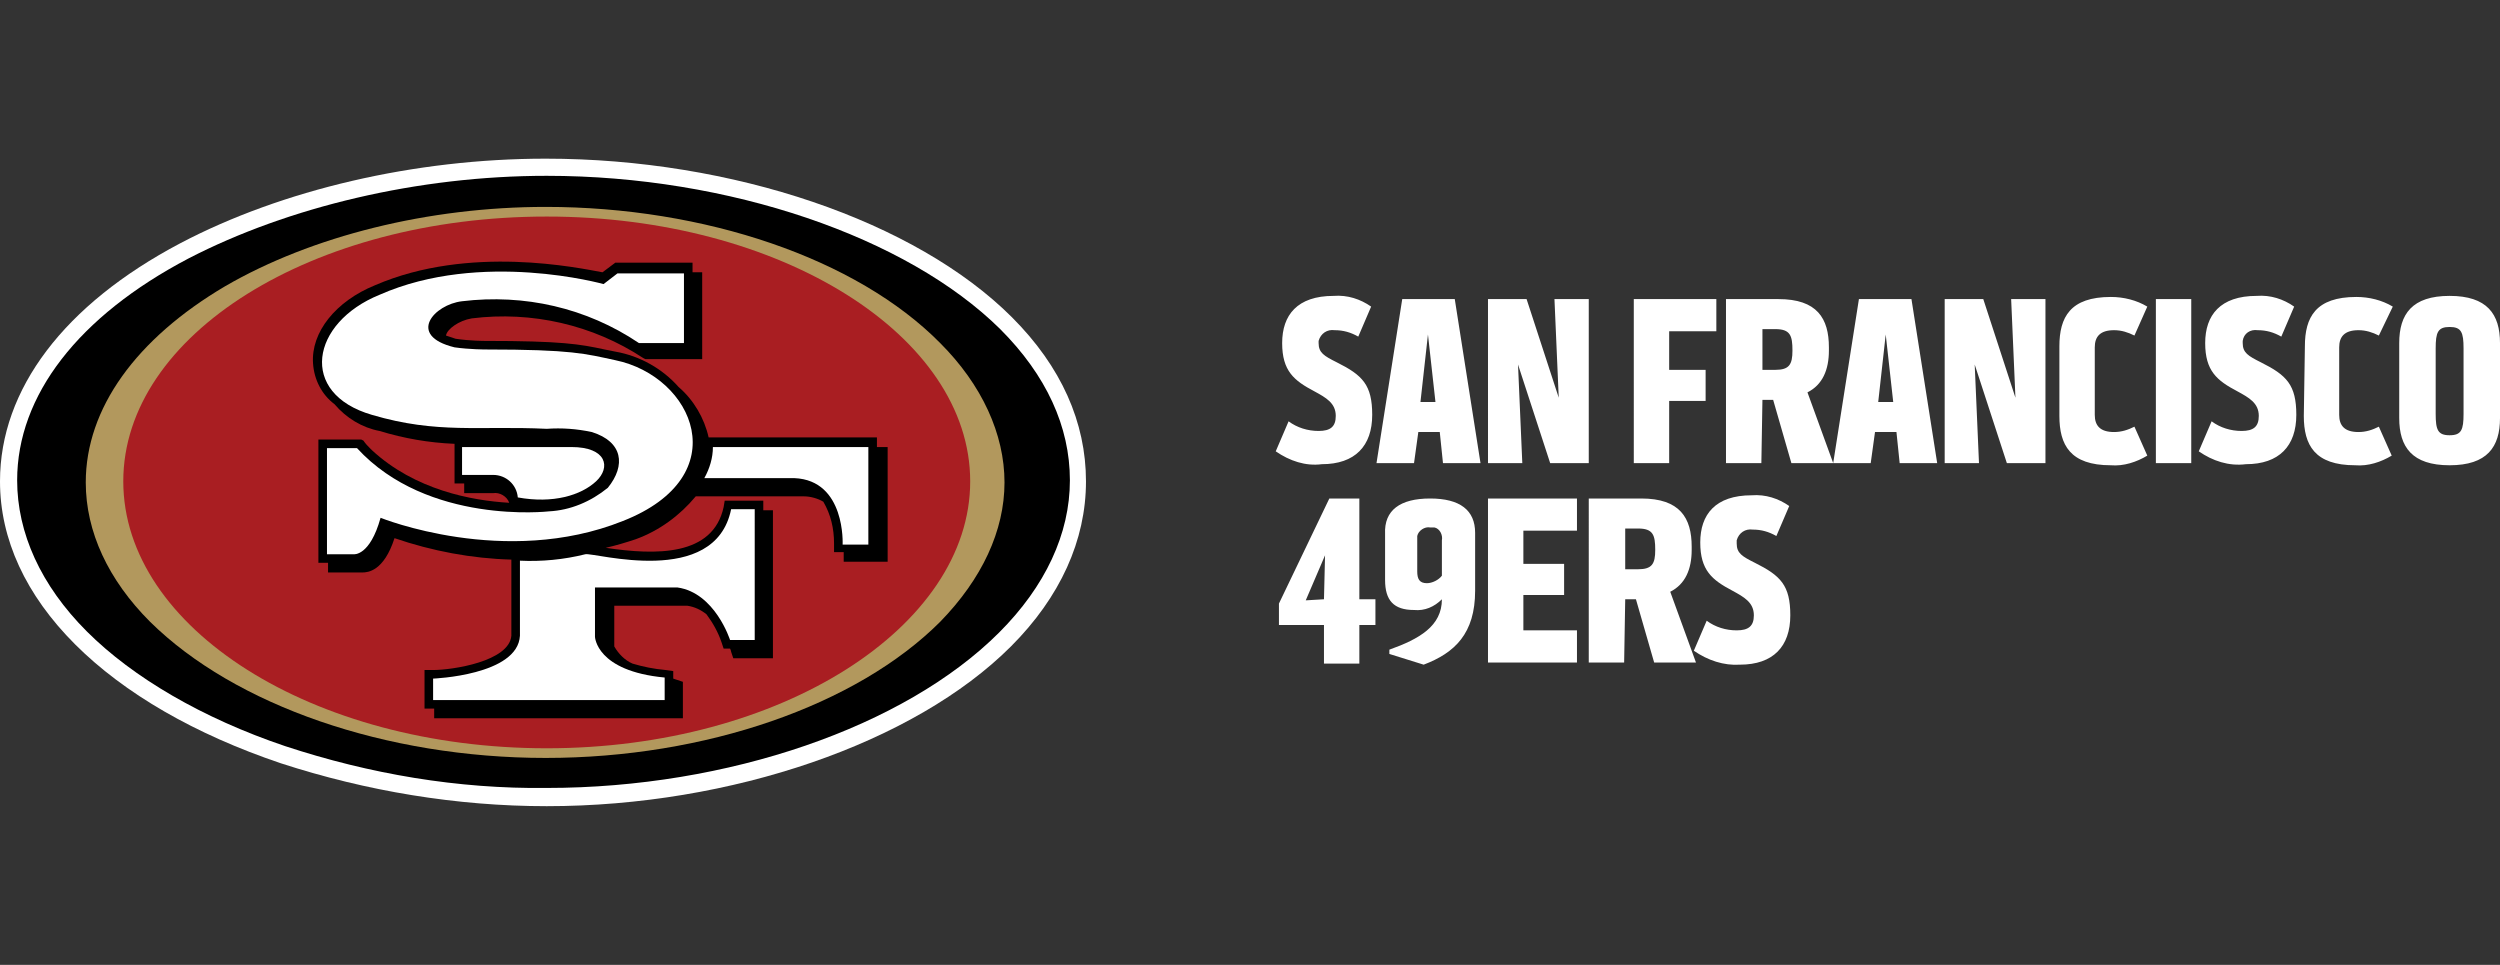 <svg id="_49ER" xmlns="http://www.w3.org/2000/svg" viewBox="0 0 233.2 90">
  <rect x="0" y="0" width="233.2" height="90" fill="#333333" stroke="none"/>
  <style>
    .st0{fill:#fff}
  </style>
  <title>
    NFLSHOP_3C_TLP_san_francisco_49ers
  </title>
  <path class="st0" d="M119 42.1l1.2-2.8c.8.6 1.8.9 2.8.9 1.1 0 1.6-.4 1.6-1.4 0-1.2-.9-1.7-2-2.3-1.9-1-3-1.9-3-4.5s1.4-4.4 4.8-4.4c1.3-.1 2.5.3 3.5 1l-1.2 2.8c-.7-.4-1.4-.6-2.2-.6-.7-.1-1.3.3-1.5 1 0 .1 0 .2 0 .2 0 .9.5 1.2 1.7 1.8 2.4 1.2 3.3 2.1 3.3 4.9 0 2.9-1.6 4.6-4.7 4.6C121.8 43.5 120.3 43 119 42.1zM131.9 43.2h-3.5l2.4-15.3h4.9l2.4 15.3h-3.5l-.3-2.9h-2L131.9 43.2zM132.5 37.5h1.4l-.7-6.3L132.5 37.5zM144.6 43.2l-3-9.2.4 9.2h-3.2V27.9h3.6l3 9.2-.4-9.2h3.2v15.3H144.6L144.6 43.2zM160.1 27.9v3h-4.4v3.6h3.4v2.9h-3.4v5.8h-3.3V27.9H160.1zM164.3 43.2H161V27.9h4.9c3.6 0 4.7 1.8 4.7 4.5v.3c0 1.8-.6 3.2-2 3.9l2.4 6.6h-3.9l-1.7-5.9h-1L164.3 43.2 164.3 43.2zM165.6 30.7h-1.2v3.8h1.2c1.3 0 1.6-.5 1.6-1.8C167.2 31.3 167 30.7 165.6 30.7L165.6 30.7zM174.5 43.2h-3.5l2.4-15.3h4.9l2.4 15.3h-3.5l-.3-2.9h-2L174.5 43.2zM175.2 37.5h1.4l-.7-6.3L175.2 37.5zM187.2 43.2l-3-9.2.4 9.2h-3.2V27.9h3.6l3 9.2-.4-9.2h3.2v15.3H187.2zM192.1 32.3c0-2.7 1-4.6 4.8-4.6 1.2 0 2.4.3 3.4.9l-1.2 2.7c-.6-.3-1.2-.5-1.9-.5-1.3 0-1.8.6-1.8 1.6v6.3c0 1 .5 1.6 1.8 1.6.7 0 1.3-.2 1.9-.5l1.2 2.7c-1 .6-2.2 1-3.4.9-3.8 0-4.8-1.9-4.8-4.6V32.3zM201.1 27.9h3.3v15.3h-3.3V27.9zM205.1 42.1l1.2-2.8c.8.6 1.8.9 2.8.9 1.1 0 1.6-.4 1.6-1.4 0-1.2-.9-1.7-2-2.3-1.9-1-3-1.9-3-4.5s1.4-4.4 4.8-4.4c1.3-.1 2.5.3 3.5 1l-1.2 2.8c-.7-.4-1.4-.6-2.2-.6-.7-.1-1.3.3-1.4 1 0 .1 0 .2 0 .2 0 .9.5 1.2 1.7 1.8 2.4 1.2 3.3 2.1 3.3 4.9 0 2.9-1.6 4.6-4.7 4.6C207.9 43.5 206.4 43 205.1 42.1zM215 32.3c0-2.7 1-4.6 4.8-4.6 1.2 0 2.4.3 3.4.9l-1.3 2.7c-.6-.3-1.2-.5-1.9-.5-1.3 0-1.8.6-1.8 1.6v6.3c0 1 .5 1.6 1.8 1.6.7 0 1.3-.2 1.9-.5l1.2 2.7c-1 .6-2.2 1-3.4.9-3.8 0-4.8-1.9-4.8-4.6L215 32.3 215 32.3zM233.2 39c0 2.7-1.2 4.4-4.7 4.4s-4.7-1.7-4.7-4.4v-7c0-2.7 1.2-4.4 4.7-4.4s4.7 1.7 4.7 4.4V39zM227.2 38.6c0 1.5.2 2 1.3 2s1.3-.5 1.3-2v-6.1c0-1.5-.2-2-1.3-2s-1.3.5-1.3 2V38.6zM124 46.5h2.8v9.4h1.5v2.4h-1.5v3.6h-3.3v-3.6h-4.2v-2L124 46.5zM123.5 55.9l.1-4.1-1.8 4.2L123.5 55.9zM133.4 46.5c2.8 0 4.2 1.1 4.2 3.2v5.4c0 4-1.9 5.8-4.8 6.9l-3.2-1v-.4c2.8-1 4.9-2.2 4.9-4.7-.7.7-1.6 1.1-2.6 1-1.9 0-2.7-.9-2.7-2.8v-4.3C129.1 47.6 130.6 46.5 133.4 46.5zM132.2 53.3c0 .7.2 1.1.9 1.1.5 0 1.1-.3 1.4-.7v-3.3c.1-.5-.2-1.1-.7-1.2-.1 0-.2 0-.4 0-.5-.1-1.1.3-1.2.8 0 .1 0 .3 0 .4V53.3zM138.8 61.8V46.5h8.3v3h-5v3.1h3.8v2.9h-3.8v3.3h5v3L138.8 61.8 138.8 61.8zM151.5 61.8h-3.3V46.5h4.9c3.6 0 4.7 1.8 4.7 4.5v.3c0 1.8-.6 3.2-2 3.9l2.4 6.6h-3.9l-1.7-5.9h-1L151.5 61.8 151.5 61.8zM152.8 49.3h-1.2v3.8h1.2c1.3 0 1.6-.5 1.6-1.8C154.4 49.9 154.2 49.3 152.8 49.3L152.8 49.3z"/>
  <path class="st0" d="M158 60.7l1.2-2.8c.8.6 1.8.9 2.8.9 1.1 0 1.6-.4 1.6-1.4 0-1.2-.9-1.7-2-2.3-1.9-1-3-1.9-3-4.5s1.4-4.4 4.8-4.4c1.3-.1 2.5.3 3.5 1l-1.2 2.8c-.7-.4-1.4-.6-2.2-.6-.7-.1-1.3.3-1.5 1 0 .1 0 .2 0 .3 0 .9.5 1.2 1.7 1.8 2.4 1.2 3.3 2.1 3.3 4.9 0 2.9-1.6 4.6-4.7 4.6C160.8 62.1 159.3 61.6 158 60.7zM51 75.2c17.2 0 34.3-5.9 43.3-14.9 4.6-4.6 7-9.9 7-15.4S99 34.2 94.4 29.6c-9-9-26.1-14.8-43.5-14.8-12.2 0-24.6 2.9-34.1 7.9C6 28.4 0 36.3 0 44.9c0 5.4 2.4 10.6 7 15.2s11.2 8.4 19.2 11.1C34.2 73.8 42.6 75.2 51 75.2z"/>
  <path d="M17.6,24.1c-10.3,5.4-16,12.8-16,20.7c0,4.9,2.2,9.8,6.5,14.1S18.9,67,26.6,69.6c7.9,2.6,16.1,4,24.4,3.9
	c16.9,0,33.4-5.7,42.2-14.5c4.3-4.3,6.6-9.2,6.6-14.2s-2.2-9.8-6.5-14.1C84.6,22.1,68,16.4,51,16.4C39,16.4,26.9,19.3,17.6,24.1z"/>
  <path d="M50.9,70.7c14.9,0,29-4.9,36.8-12.7c3.9-4,6-8.5,6-13s-2.1-9.1-6-13c-7.8-7.9-22-12.7-36.8-12.7
	C40,19.3,29.1,22,21,26.7C12.7,31.6,8,38.1,8,45c0,4.6,2.1,9.1,6,13C21.9,65.8,36,70.7,50.9,70.7z" fill="#b2985d"/>
  <path d="M51,69.8c21.8,0,39.5-11.3,39.5-24.9S72.8,20.2,51,20.2s-39.5,11-39.5,24.7S29.2,69.8,51,69.8z" fill="#a91e22"/>
  <path d="M81.9,41.7h-0.1v-0.9H66.1c-0.4-1.8-1.4-3.5-2.8-4.7c-1.5-1.7-3.6-2.9-5.9-3.3l-1-0.2c-2.3-0.5-4-0.8-11.2-0.8
	c0,0-1.4,0-2.7-0.2c-0.3-0.1-0.6-0.2-0.9-0.3c0.1-0.6,1.2-1.4,2.4-1.6c5.6-0.7,11.3,0.6,16,3.7l0.2,0.1h5.3v-8.1h-0.9v-0.9h-7.2
	l-1.2,0.9C54,25,43.8,22.8,35,26.6c-3.7,1.5-6,4.4-5.8,7.3c0.1,1.5,0.8,2.9,2,3.8c1.1,1.3,2.6,2.2,4.2,2.5c2.3,0.7,4.6,1.1,7,1.2
	v3.7h0.9V46H46c0.6-0.1,1.3,0.3,1.5,0.9c-3.5-0.2-8.8-1.2-12.8-4.9l-0.2-0.2l0,0c-0.2-0.2-0.4-0.4-0.6-0.7L33.7,41h-4v11.5h0.9v0.9
	h3.2c0.5,0,2-0.1,3-3.2c3.5,1.2,7.2,1.9,10.9,2v7.1c-0.2,2.4-5.5,3.2-7.3,3.2h-0.8v3.6h0.9V67h23.2v-3.4l-0.6-0.2l-0.3-0.1v-0.7
	l-0.7-0.1c-1.1-0.1-2.1-0.3-3.1-0.6c-0.7-0.3-1.3-0.9-1.7-1.6v-3.8h6.8c0.7,0.1,1.3,0.4,1.8,0.8c0.6,0.8,1.1,1.7,1.4,2.6l0.2,0.6
	h0.6c0.1,0.2,0.1,0.3,0.1,0.3l0.2,0.6h3.7V47.6h-0.9v-0.9h-3.6l-0.1,0.6c-1,4.6-6.3,4.5-11,3.8c0.9-0.2,1.9-0.5,2.8-0.8
	c2.2-0.8,4.1-2.2,5.6-4H75c0.6,0,1.3,0.2,1.8,0.5c0.7,1.2,1,2.5,1,3.9v0.8h0.9v0.1v0.8h4.1V41.7H81.9z"/>
  <path class="st0" d="M65.7 44.6h8.4c4.8.2 4.5 6.2 4.5 6.2H81v-9.1H66.5C66.5 42.7 66.2 43.7 65.7 44.6zM48.5 52.3v7c-.2 3.7-8.1 4-8.1 4v2H62v-2.1c-6.4-.6-6.5-3.8-6.5-3.8v-4.6h7.7c3.5.5 4.9 4.9 4.9 4.9h2.3V47.5h-2.2c-1.5 7.4-12.8 4-13.6 4.2C52.6 52.2 50.5 52.4 48.5 52.3zM55.2 40.3c2.9.9 3.2 3.1 1.5 5.2-1.6 1.3-3.5 2.1-5.5 2.2 0 0-11.3 1.3-17.9-5.9h-2.8v9.9H33c0 0 1.5.2 2.5-3.4 0 0 11.6 4.7 22.6.3 10.7-4.2 6.6-13.5-.7-15-2.8-.6-4-1-12.1-1 0 0-1.5 0-2.9-.2-4.5-1.1-1.9-4 .7-4.3 5.8-.7 11.6.6 16.5 3.9h4.2v-6.5h-6.2l-1.3 1c0 0-11.4-3.2-20.9 1-6.4 2.6-7.6 9.2-.7 11.2 6.1 1.8 10 1 16.3 1.3C52.4 39.9 53.8 40 55.2 40.3z"/>
  <path class="st0" d="M46,44.3h-2.9v-2.6c2.3,0,6.9,0,10.2,0s3.7,1.9,2.3,3.2s-4,2.1-7.3,1.5C48.2,45.2,47.2,44.3,46,44.3z"/>
</svg>
